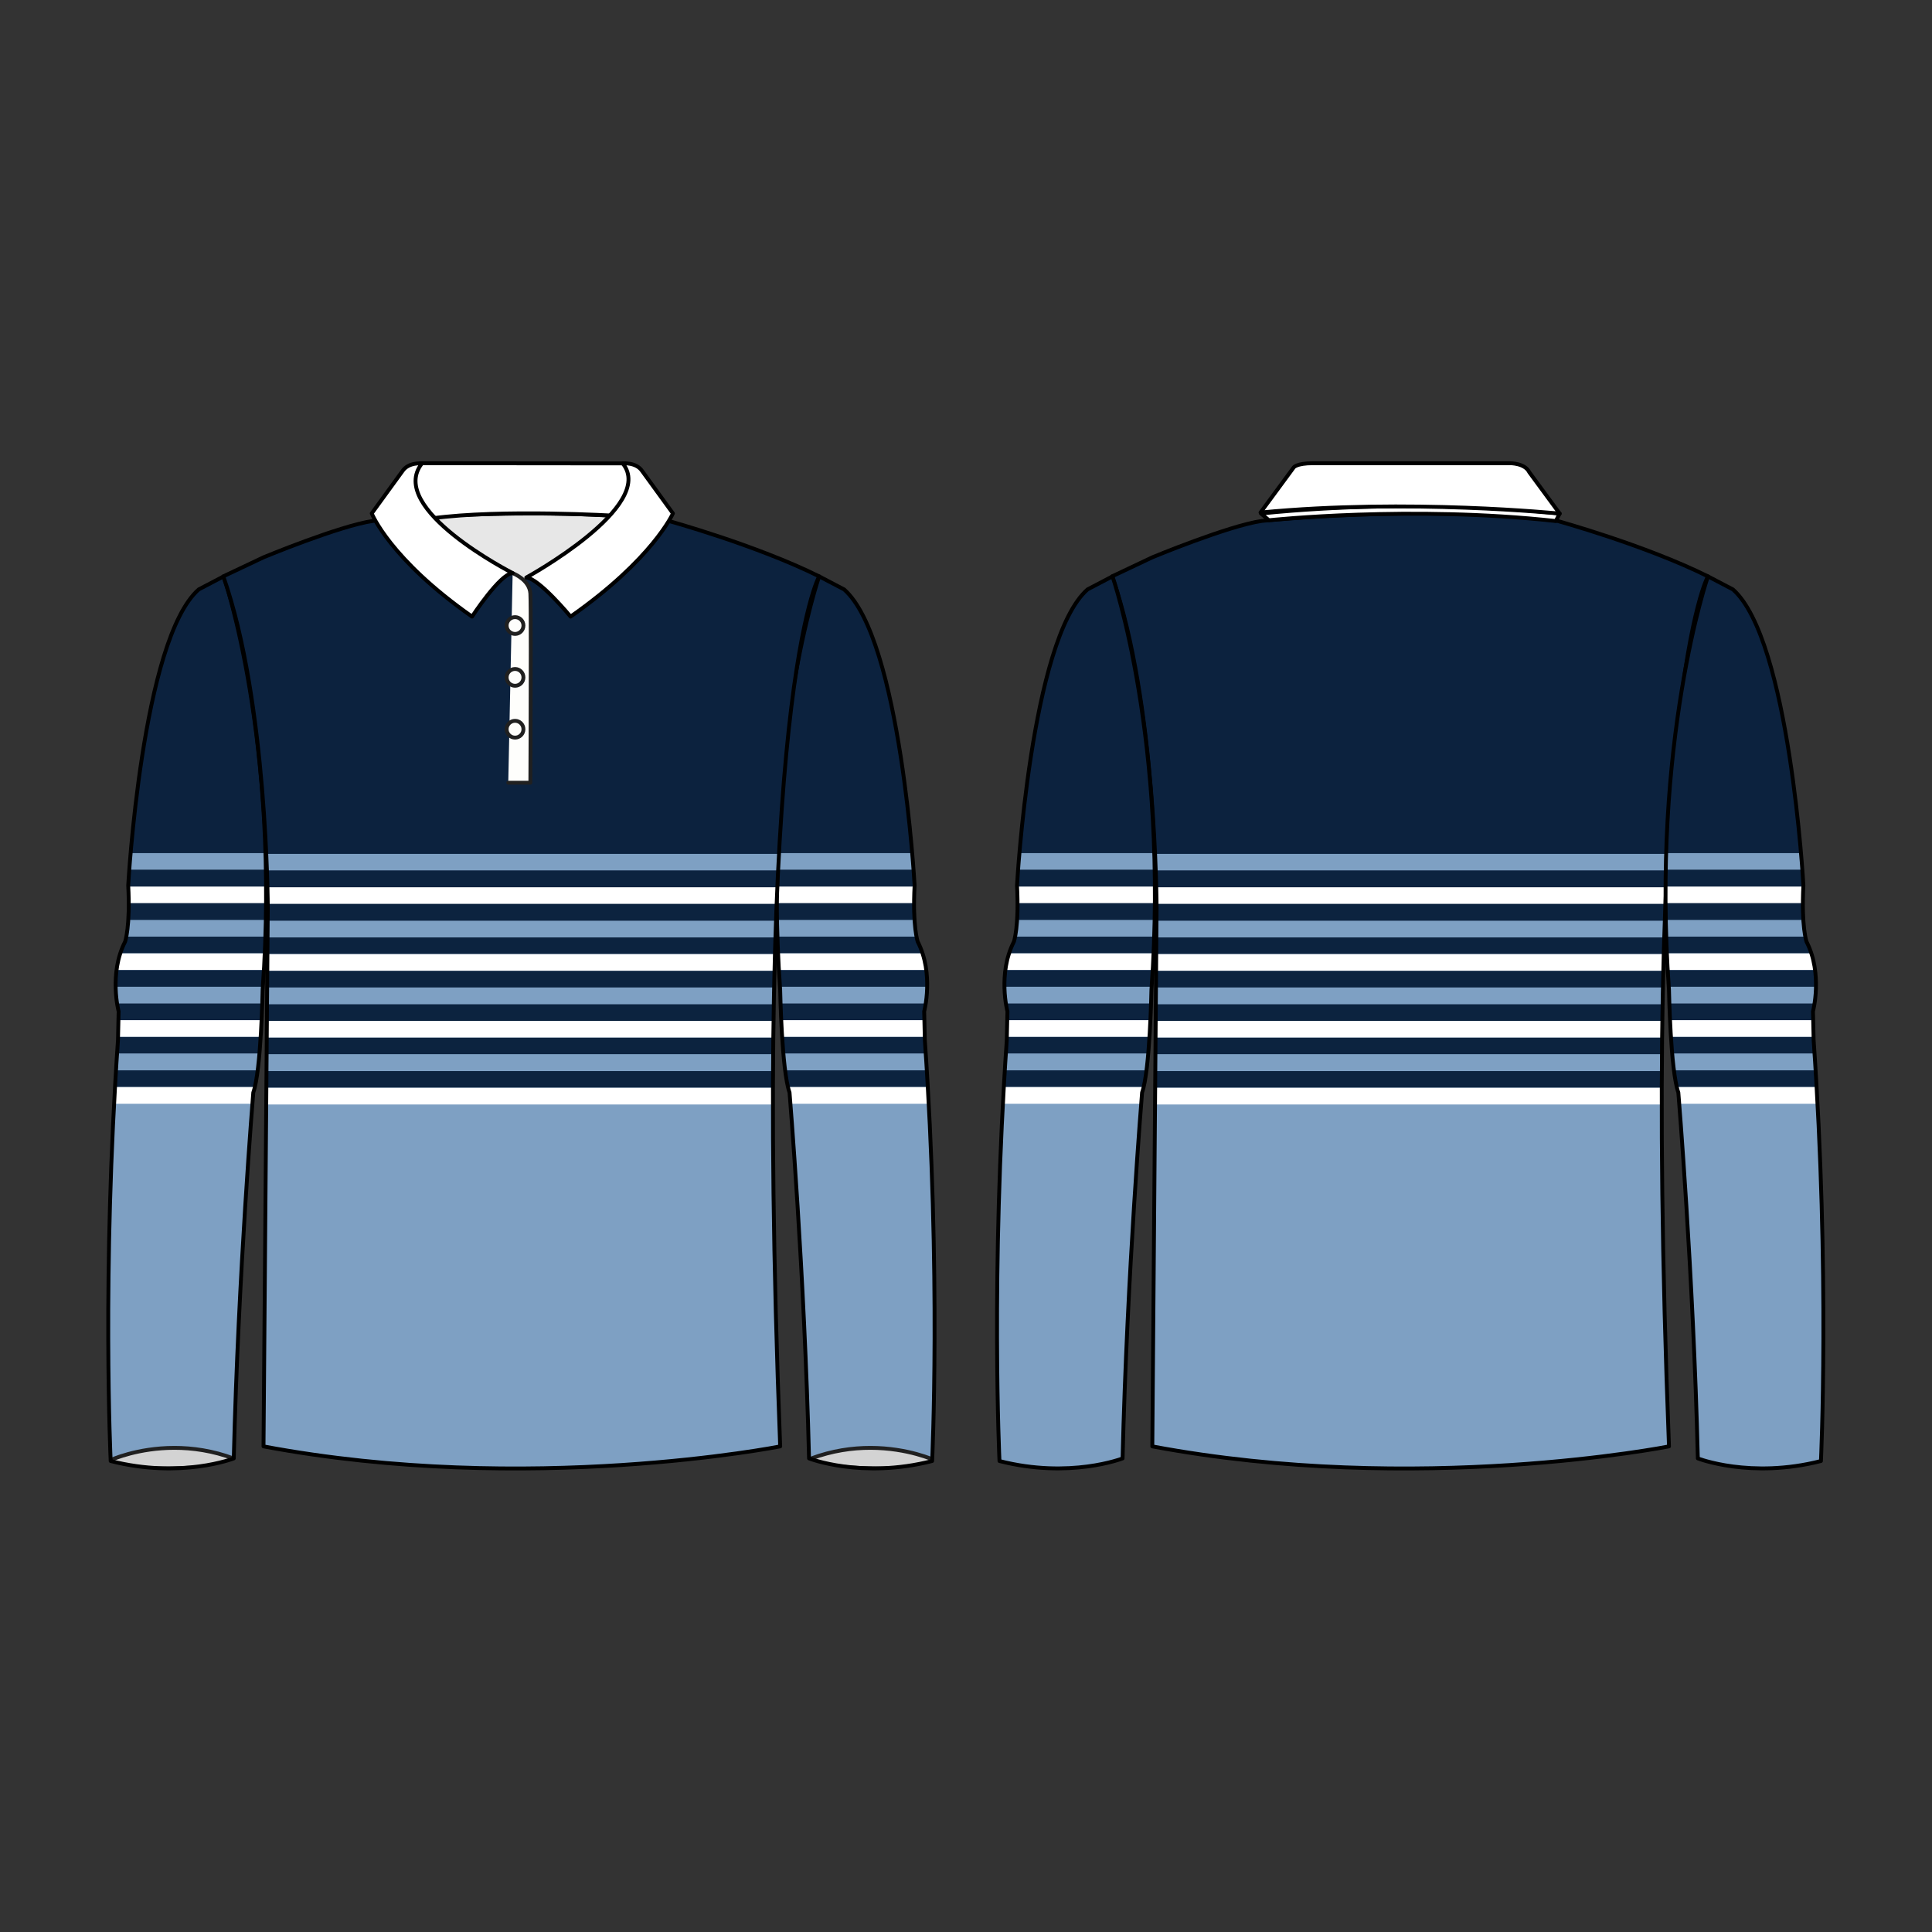 <?xml version="1.0" encoding="UTF-8" standalone="no"?>
<!DOCTYPE svg PUBLIC "-//W3C//DTD SVG 1.1//EN" "http://www.w3.org/Graphics/SVG/1.1/DTD/svg11.dtd">
<svg width="100%" height="100%" viewBox="0 0 2084 2084" version="1.1" xmlns="http://www.w3.org/2000/svg" xmlns:xlink="http://www.w3.org/1999/xlink" xml:space="preserve" xmlns:serif="http://www.serif.com/" style="fill-rule:evenodd;clip-rule:evenodd;stroke-linecap:round;stroke-linejoin:round;stroke-miterlimit:1.5;">
    <rect x="0" y="0" width="2084" height="2084" fill="#333333" stroke="none"/>
    <g id="INNER-SEW" serif:id="INNER SEW" transform="matrix(4.167,0,0,4.167,0,0)">
        <path d="M164.78,136.273C164.756,136.273 164.731,136.27 164.706,136.262C164.196,136.104 163.793,135.849 163.638,135.742L163.404,135.738C163.266,135.736 163.156,135.622 163.158,135.484C163.16,135.348 163.272,135.238 163.408,135.238L163.412,135.238L163.723,135.244L163.869,135.294L163.94,135.343L164.149,135.472C164.327,135.575 164.577,135.699 164.853,135.784C164.985,135.825 165.059,135.965 165.019,136.096C164.986,136.204 164.887,136.273 164.78,136.273ZM161.908,135.713L161.904,135.713L160.404,135.688C160.266,135.686 160.156,135.572 160.158,135.434C160.16,135.297 160.272,135.188 160.408,135.188L160.412,135.188L161.912,135.213C162.05,135.216 162.16,135.329 162.158,135.467C162.156,135.604 162.044,135.713 161.908,135.713ZM158.909,135.663L158.904,135.663L157.404,135.638C157.266,135.635 157.156,135.521 157.159,135.383C157.161,135.247 157.272,135.138 157.408,135.138L157.413,135.138L158.913,135.163C159.051,135.165 159.161,135.279 159.158,135.417C159.156,135.554 159.045,135.663 158.909,135.663ZM155.909,135.612L155.905,135.612L154.405,135.587C154.267,135.585 154.157,135.471 154.159,135.333C154.161,135.196 154.273,135.087 154.409,135.087L154.413,135.087L155.913,135.113C156.051,135.115 156.161,135.229 156.159,135.367C156.156,135.503 156.045,135.612 155.909,135.612ZM152.909,135.562L152.905,135.562L151.405,135.537C151.267,135.534 151.157,135.421 151.16,135.283C151.162,135.146 151.273,135.037 151.409,135.037L151.414,135.037L152.913,135.062C153.051,135.064 153.161,135.178 153.159,135.316C153.157,135.453 153.045,135.562 152.909,135.562ZM149.91,135.512L149.905,135.512L148.406,135.486C148.268,135.484 148.158,135.37 148.16,135.232C148.162,135.096 148.274,134.986 148.41,134.986L148.414,134.986L149.914,135.012C150.052,135.014 150.162,135.128 150.16,135.266C150.157,135.402 150.046,135.512 149.91,135.512ZM146.91,135.461L146.906,135.461L145.406,135.436C145.268,135.434 145.158,135.32 145.16,135.182C145.163,135.045 145.274,134.936 145.41,134.936L145.414,134.936L146.914,134.961C147.052,134.964 147.162,135.077 147.16,135.215C147.158,135.352 147.046,135.461 146.91,135.461ZM143.91,135.411L143.906,135.411L142.407,135.385C142.268,135.383 142.158,135.269 142.161,135.131C142.163,134.995 142.275,134.886 142.411,134.886L142.415,134.886L143.915,134.911C144.053,134.913 144.163,135.027 144.161,135.165C144.158,135.302 144.047,135.411 143.91,135.411ZM140.911,135.36L140.907,135.36L139.407,135.335C139.269,135.333 139.159,135.219 139.161,135.081C139.163,134.944 139.275,134.835 139.411,134.835L139.415,134.835L140.915,134.86C141.053,134.863 141.163,134.977 141.161,135.115C141.159,135.251 141.047,135.36 140.911,135.36ZM137.912,135.31L137.907,135.31L136.407,135.285C136.269,135.282 136.159,135.169 136.162,135.031C136.164,134.894 136.275,134.785 136.411,134.785L136.416,134.785L137.916,134.81C138.054,134.812 138.164,134.926 138.161,135.064C138.159,135.201 138.048,135.31 137.912,135.31ZM134.912,135.259L134.908,135.259L133.408,135.234C133.27,135.232 133.16,135.118 133.162,134.98C133.164,134.844 133.276,134.734 133.412,134.734L133.416,134.734L134.916,134.76C135.054,134.762 135.164,134.876 135.162,135.014C135.159,135.15 135.048,135.259 134.912,135.259ZM131.912,135.209L131.908,135.209L130.408,135.184C130.27,135.182 130.16,135.068 130.162,134.93C130.164,134.793 130.276,134.684 130.412,134.684L130.417,134.684L131.916,134.709C132.054,134.711 132.165,134.825 132.162,134.963C132.16,135.1 132.048,135.209 131.912,135.209ZM128.912,135.159L128.908,135.159L127.409,135.134C127.271,135.131 127.161,135.017 127.163,134.879C127.165,134.743 127.277,134.634 127.413,134.634L127.417,134.634L128.917,134.659C129.054,134.661 129.164,134.775 129.162,134.913C129.16,135.05 129.048,135.159 128.912,135.159ZM125.913,135.108L125.909,135.108L124.409,135.083C124.271,135.081 124.161,134.967 124.163,134.829C124.166,134.692 124.277,134.583 124.413,134.583L124.417,134.583L125.917,134.608C126.055,134.611 126.165,134.724 126.163,134.863C126.161,134.999 126.049,135.108 125.913,135.108ZM122.913,135.058L122.909,135.058L121.41,135.033C121.271,135.03 121.161,134.917 121.164,134.779C121.166,134.642 121.278,134.533 121.414,134.533L121.418,134.533L122.918,134.558C123.056,134.56 123.166,134.674 123.164,134.812C123.161,134.949 123.05,135.058 122.913,135.058ZM119.914,135.008C119.913,135.008 119.911,135.008 119.91,135.007L118.41,134.982C118.272,134.98 118.162,134.866 118.164,134.728C118.166,134.592 118.278,134.482 118.414,134.482L118.418,134.482L119.918,134.508C120.056,134.51 120.166,134.624 120.164,134.762C120.162,134.898 120.05,135.008 119.914,135.008ZM116.915,134.957L116.91,134.957L115.41,134.932C115.272,134.93 115.162,134.816 115.165,134.678C115.167,134.541 115.278,134.432 115.414,134.432L115.419,134.432L116.919,134.457C117.057,134.459 117.167,134.573 117.164,134.711C117.162,134.848 117.051,134.957 116.915,134.957ZM113.915,134.907L113.911,134.907L112.411,134.881C112.273,134.879 112.163,134.765 112.165,134.627C112.167,134.491 112.279,134.381 112.415,134.381C112.416,134.381 112.418,134.381 112.419,134.382L113.919,134.407C114.057,134.409 114.167,134.523 114.165,134.661C114.162,134.798 114.051,134.907 113.915,134.907ZM110.915,134.856L110.911,134.856L109.411,134.831C109.273,134.829 109.163,134.715 109.166,134.577C109.168,134.44 109.279,134.331 109.415,134.331L109.42,134.331L110.919,134.356C111.057,134.359 111.168,134.472 111.165,134.61C111.163,134.747 111.051,134.856 110.915,134.856ZM107.916,134.806L107.911,134.806L106.412,134.781C106.274,134.778 106.164,134.665 106.166,134.526C106.168,134.39 106.28,134.281 106.416,134.281L106.42,134.281L107.92,134.306C108.058,134.308 108.168,134.422 108.166,134.56C108.163,134.697 108.052,134.806 107.916,134.806ZM104.916,134.755L104.912,134.755L104.72,134.752C104.625,134.583 104.536,134.415 104.452,134.248L104.92,134.255C105.058,134.258 105.168,134.372 105.166,134.51C105.164,134.646 105.052,134.755 104.916,134.755Z" style="fill:rgb(83,84,84);fill-rule:nonzero;"/>
    </g>
    <g id="FRONT-TEMPLATE" serif:id="FRONT TEMPLATE" transform="matrix(4.167,0,0,4.167,0,0)">
        <g id="RIGHT-SLEEVE" serif:id="RIGHT SLEEVE" transform="matrix(-0.24,0,0,0.24,500.021,0)">
            <path d="M1842.17,621.652C1842.17,621.652 1780.94,799.001 1800.15,1067.79C1800.15,1067.79 1801.72,1154.66 1810.24,1178.39C1810.24,1178.39 1826.41,1374.07 1831.28,1573.02C1831.28,1573.02 1888.03,1595.28 1964.04,1575.84C1964.04,1575.84 1973.66,1373.55 1956.17,1121.83L1955.46,1090.89C1955.46,1090.89 1966.26,1050.44 1948.52,1015.75C1948.52,1015.75 1942.74,999.601 1945.13,954.944C1945.13,954.944 1930.42,689.768 1869.09,635.742L1842.17,621.652Z" style="fill:rgb(29,135,196);"/>
            <g>
                <clipPath id="_clip1">
                    <path d="M1842.17,621.652C1842.17,621.652 1780.94,799.001 1800.15,1067.79C1800.15,1067.79 1801.72,1154.66 1810.24,1178.39C1810.24,1178.39 1826.41,1374.07 1831.28,1573.02C1831.28,1573.02 1888.03,1595.28 1964.04,1575.84C1964.04,1575.84 1973.66,1373.55 1956.17,1121.83L1955.46,1090.89C1955.46,1090.89 1966.26,1050.44 1948.52,1015.75C1948.52,1015.75 1942.74,999.601 1945.13,954.944C1945.13,954.944 1930.42,689.768 1869.09,635.742L1842.17,621.652Z"/>
                </clipPath>
                <g clip-path="url(#_clip1)">
                    <g transform="matrix(-2.476,0,0,2.476,43851.2,-10239.4)">
                        <rect x="16704.9" y="4275.47" width="444.169" height="499.782" style="fill:rgb(126,160,195);"/>
                        <g>
                            <g transform="matrix(1,0,0,0.548,-0.001,1932.99)">
                                <rect x="16704.9" y="4275.47" width="444.169" height="499.782" style="fill:rgb(12,34,62);"/>
                            </g>
                            <g transform="matrix(-8.013,0,0,3.454,16681.7,4514.38)">
                                <path d="M-61.212,-2.108L-0.001,-2.108C0.004,-1.398 0.019,-0.694 0.043,0L-61.255,0C-61.232,-0.694 -61.216,-1.398 -61.212,-2.108" style="fill:rgb(126,160,195);fill-rule:nonzero;"/>
                            </g>
                            <g transform="matrix(-8.013,0,0,3.454,16681.4,4521.66)">
                                <path d="M-61.298,-2.108L0,-2.108C0.025,-1.392 0.056,-0.688 0.094,0L-61.392,0C-61.354,-0.688 -61.322,-1.392 -61.298,-2.108" style="fill:rgb(12,35,63);fill-rule:nonzero;"/>
                            </g>
                            <g transform="matrix(8.013,0,0,3.454,17174.1,4522.76)">
                                <path d="M0,1.468C-0.038,0.889 -0.074,0.29 -0.107,-0.32L-61.593,-0.32C-61.626,0.29 -61.662,0.889 -61.7,1.468C-61.707,1.578 -61.713,1.68 -61.72,1.788L0.02,1.788C0.013,1.68 0.007,1.578 0,1.468" style="fill:white;fill-rule:nonzero;"/>
                            </g>
                            <g transform="matrix(-8.013,0,0,3.454,16679.6,4536.21)">
                                <path d="M-61.74,-2.108L0,-2.108C0.048,-1.358 0.092,-0.66 0.133,0L-61.873,0C-61.832,-0.66 -61.788,-1.358 -61.74,-2.108" style="fill:rgb(12,35,63);fill-rule:nonzero;"/>
                            </g>
                            <g transform="matrix(-8.013,0,0,3.454,16678.5,4543.49)">
                                <path d="M-62.006,-2.107L0,-2.107C0.046,-1.366 0.087,-0.671 0.125,0L-62.131,0C-62.094,-0.671 -62.052,-1.366 -62.006,-2.107" style="fill:rgb(126,160,195);fill-rule:nonzero;"/>
                            </g>
                            <g transform="matrix(-8.013,0,0,3.454,16677.5,4550.77)">
                                <path d="M-62.257,-2.108L-0,-2.108C0.04,-1.39 0.075,-0.695 0.105,0L-62.362,0C-62.332,-0.695 -62.298,-1.39 -62.257,-2.108" style="fill:rgb(12,35,63);fill-rule:nonzero;"/>
                            </g>
                            <g transform="matrix(-8.013,0,0,3.454,16676.7,4558.05)">
                                <path d="M-62.467,-2.108L0,-2.108C0.03,-1.418 0.055,-0.724 0.074,0L-62.541,0C-62.521,-0.724 -62.497,-1.418 -62.467,-2.108" style="fill:white;fill-rule:nonzero;"/>
                            </g>
                            <g transform="matrix(-8.013,0,0,3.454,16676.1,4565.33)">
                                <path d="M-62.615,-2.108L0,-2.108C0.018,-1.44 0.031,-0.743 0.039,0L-62.654,0C-62.646,-0.743 -62.633,-1.44 -62.615,-2.108" style="fill:rgb(12,35,63);fill-rule:nonzero;"/>
                            </g>
                            <g transform="matrix(8.013,0,0,3.454,17178.2,4565.52)">
                                <path d="M0,1.997C0,1.265 -0.004,0.589 -0.011,-0.055L-62.704,-0.055C-62.711,0.589 -62.715,1.265 -62.715,1.997C-62.715,2.015 -62.716,2.034 -62.716,2.052L0,2.052L0,1.997" style="fill:rgb(126,160,195);fill-rule:nonzero;"/>
                            </g>
                            <g transform="matrix(-8.013,0,0,3.454,16675.7,4579.89)">
                                <path d="M-62.717,-2.108L-0.001,-2.108C0,-1.436 0.014,-0.729 0.037,0L-62.754,0C-62.732,-0.729 -62.717,-1.436 -62.717,-2.108" style="fill:rgb(12,35,63);fill-rule:nonzero;"/>
                            </g>
                            <g transform="matrix(-8.013,0,0,3.454,16675.4,4587.16)">
                                <path d="M-62.791,-2.108L0,-2.108C0.021,-1.424 0.049,-0.719 0.082,0L-62.873,0C-62.84,-0.719 -62.812,-1.424 -62.791,-2.108" style="fill:white;fill-rule:nonzero;"/>
                            </g>
                            <g transform="matrix(-8.013,0,0,3.454,16674.7,4594.44)">
                                <path d="M-62.954,-2.107L-0,-2.107C0.031,-1.414 0.066,-0.71 0.101,0L-63.055,0C-63.02,-0.71 -62.985,-1.414 -62.954,-2.107" style="fill:rgb(12,35,63);fill-rule:nonzero;"/>
                            </g>
                            <g transform="matrix(-8.013,0,0,3.454,16673.9,4601.72)">
                                <path d="M-63.156,-2.108L-0,-2.108C0.035,-1.408 0.069,-0.704 0.102,0L-63.258,0C-63.225,-0.704 -63.191,-1.408 -63.156,-2.108" style="fill:rgb(126,160,195);fill-rule:nonzero;"/>
                            </g>
                            <g transform="matrix(-8.013,0,0,3.454,16673.1,4609)">
                                <path d="M-63.359,-2.108L0,-2.108C0.033,-1.401 0.062,-0.697 0.085,0L-63.444,0C-63.421,-0.697 -63.392,-1.401 -63.359,-2.108" style="fill:rgb(12,35,63);fill-rule:nonzero;"/>
                            </g>
                            <g transform="matrix(-8.013,0,0,3.454,16672.4,4616.28)">
                                <path d="M-63.53,-2.107L0,-2.107C0.024,-1.393 0.042,-0.689 0.05,0L-63.58,0C-63.572,-0.689 -63.554,-1.393 -63.53,-2.107" style="fill:white;fill-rule:nonzero;"/>
                            </g>
                        </g>
                    </g>
                    <g transform="matrix(-4.167,0,0,4.167,2083.42,0)">
                        <path d="M28.521,377.977C29.687,380.859 56.819,380.859 60.543,377.544C43.234,371.053 28.521,377.977 28.521,377.977Z" style="fill:rgb(211,211,211);fill-rule:nonzero;"/>
                    </g>
                    <g transform="matrix(-4.167,0,0,4.167,2083.42,0)">
                        <path d="M28.521,377.977L28.058,378.164C28.194,378.491 28.447,378.708 28.743,378.893C29.266,379.211 29.991,379.448 30.908,379.659C33.649,380.28 38.11,380.586 42.799,380.587C46.629,380.587 50.599,380.38 53.871,379.955C55.508,379.742 56.97,379.475 58.162,379.147C59.356,378.814 60.277,378.442 60.876,377.917C61.007,377.801 61.067,377.625 61.035,377.452C61.003,377.28 60.883,377.137 60.719,377.076C55.132,374.98 49.81,374.267 45.158,374.267C35.232,374.269 28.35,377.506 28.308,377.524C28.068,377.637 27.958,377.918 28.058,378.164L28.521,377.977L28.734,378.429L28.805,378.397C29.549,378.062 36.058,375.266 45.158,375.267C49.709,375.267 54.907,375.964 60.368,378.012L60.543,377.544L60.211,377.17C59.847,377.504 59.02,377.879 57.897,378.183C54.514,379.117 48.484,379.59 42.799,379.587C39.263,379.588 35.85,379.408 33.273,379.058C31.986,378.884 30.907,378.666 30.144,378.418C29.764,378.295 29.464,378.163 29.267,378.041C29.066,377.92 28.988,377.81 28.985,377.789L28.521,377.977L28.734,378.429L28.521,377.977Z" style="fill:rgb(32,32,32);fill-rule:nonzero;"/>
                    </g>
                </g>
            </g>
            <path d="M1842.17,621.652C1842.17,621.652 1780.94,799.001 1800.15,1067.79C1800.15,1067.79 1801.72,1154.66 1810.24,1178.39C1810.24,1178.39 1826.41,1374.07 1831.28,1573.02C1831.28,1573.02 1888.03,1595.28 1964.04,1575.84C1964.04,1575.84 1973.66,1373.55 1956.17,1121.83L1955.46,1090.89C1955.46,1090.89 1966.26,1050.44 1948.52,1015.75C1948.52,1015.75 1942.74,999.601 1945.13,954.944C1945.13,954.944 1930.42,689.768 1869.09,635.742L1842.17,621.652Z" style="fill:none;stroke:black;stroke-width:4.17px;"/>
        </g>
        <g id="FRONT-LEFT-SLEEVE" serif:id="FRONT LEFT SLEEVE" transform="matrix(0.24,0,0,0.24,-230.077,0)">
            <path d="M1842.17,621.652C1842.17,621.652 1780.94,799.001 1800.15,1067.79C1800.15,1067.79 1801.72,1154.66 1810.24,1178.39C1810.24,1178.39 1826.41,1374.07 1831.28,1573.02C1831.28,1573.02 1888.03,1595.28 1964.04,1575.84C1964.04,1575.84 1973.66,1373.55 1956.17,1121.83L1955.46,1090.89C1955.46,1090.89 1966.26,1050.44 1948.52,1015.75C1948.52,1015.75 1942.74,999.601 1945.13,954.944C1945.13,954.944 1930.42,689.768 1869.09,635.742L1842.17,621.652Z" style="fill:rgb(29,135,196);"/>
            <g>
                <clipPath id="_clip2">
                    <path d="M1842.17,621.652C1842.17,621.652 1780.94,799.001 1800.15,1067.79C1800.15,1067.79 1801.72,1154.66 1810.24,1178.39C1810.24,1178.39 1826.41,1374.07 1831.28,1573.02C1831.28,1573.02 1888.03,1595.28 1964.04,1575.84C1964.04,1575.84 1973.66,1373.55 1956.17,1121.83L1955.46,1090.89C1955.46,1090.89 1966.26,1050.44 1948.52,1015.75C1948.52,1015.75 1942.74,999.601 1945.13,954.944C1945.13,954.944 1930.42,689.768 1869.09,635.742L1842.17,621.652Z"/>
                </clipPath>
                <g clip-path="url(#_clip2)">
                    <g transform="matrix(2.476,0,0,2.476,-40035.2,-10239.4)">
                        <rect x="16704.9" y="4275.47" width="444.169" height="499.782" style="fill:rgb(126,160,195);"/>
                        <g>
                            <g transform="matrix(1,0,0,0.548,-0.001,1932.99)">
                                <rect x="16704.9" y="4275.47" width="444.169" height="499.782" style="fill:rgb(12,34,62);"/>
                            </g>
                            <g transform="matrix(-8.013,0,0,3.454,16681.7,4514.38)">
                                <path d="M-61.212,-2.108L-0.001,-2.108C0.004,-1.398 0.019,-0.694 0.043,0L-61.255,0C-61.232,-0.694 -61.216,-1.398 -61.212,-2.108" style="fill:rgb(126,160,195);fill-rule:nonzero;"/>
                            </g>
                            <g transform="matrix(-8.013,0,0,3.454,16681.4,4521.66)">
                                <path d="M-61.298,-2.108L0,-2.108C0.025,-1.392 0.056,-0.688 0.094,0L-61.392,0C-61.354,-0.688 -61.322,-1.392 -61.298,-2.108" style="fill:rgb(12,35,63);fill-rule:nonzero;"/>
                            </g>
                            <g transform="matrix(8.013,0,0,3.454,17174.1,4522.76)">
                                <path d="M0,1.468C-0.038,0.889 -0.074,0.29 -0.107,-0.32L-61.593,-0.32C-61.626,0.29 -61.662,0.889 -61.7,1.468C-61.707,1.578 -61.713,1.68 -61.72,1.788L0.02,1.788C0.013,1.68 0.007,1.578 0,1.468" style="fill:white;fill-rule:nonzero;"/>
                            </g>
                            <g transform="matrix(-8.013,0,0,3.454,16679.6,4536.21)">
                                <path d="M-61.74,-2.108L0,-2.108C0.048,-1.358 0.092,-0.66 0.133,0L-61.873,0C-61.832,-0.66 -61.788,-1.358 -61.74,-2.108" style="fill:rgb(12,35,63);fill-rule:nonzero;"/>
                            </g>
                            <g transform="matrix(-8.013,0,0,3.454,16678.5,4543.49)">
                                <path d="M-62.006,-2.107L0,-2.107C0.046,-1.366 0.087,-0.671 0.125,0L-62.131,0C-62.094,-0.671 -62.052,-1.366 -62.006,-2.107" style="fill:rgb(126,160,195);fill-rule:nonzero;"/>
                            </g>
                            <g transform="matrix(-8.013,0,0,3.454,16677.5,4550.77)">
                                <path d="M-62.257,-2.108L-0,-2.108C0.04,-1.39 0.075,-0.695 0.105,0L-62.362,0C-62.332,-0.695 -62.298,-1.39 -62.257,-2.108" style="fill:rgb(12,35,63);fill-rule:nonzero;"/>
                            </g>
                            <g transform="matrix(-8.013,0,0,3.454,16676.7,4558.05)">
                                <path d="M-62.467,-2.108L0,-2.108C0.03,-1.418 0.055,-0.724 0.074,0L-62.541,0C-62.521,-0.724 -62.497,-1.418 -62.467,-2.108" style="fill:white;fill-rule:nonzero;"/>
                            </g>
                            <g transform="matrix(-8.013,0,0,3.454,16676.1,4565.33)">
                                <path d="M-62.615,-2.108L0,-2.108C0.018,-1.44 0.031,-0.743 0.039,0L-62.654,0C-62.646,-0.743 -62.633,-1.44 -62.615,-2.108" style="fill:rgb(12,35,63);fill-rule:nonzero;"/>
                            </g>
                            <g transform="matrix(8.013,0,0,3.454,17178.2,4565.52)">
                                <path d="M0,1.997C0,1.265 -0.004,0.589 -0.011,-0.055L-62.704,-0.055C-62.711,0.589 -62.715,1.265 -62.715,1.997C-62.715,2.015 -62.716,2.034 -62.716,2.052L0,2.052L0,1.997" style="fill:rgb(126,160,195);fill-rule:nonzero;"/>
                            </g>
                            <g transform="matrix(-8.013,0,0,3.454,16675.7,4579.89)">
                                <path d="M-62.717,-2.108L-0.001,-2.108C0,-1.436 0.014,-0.729 0.037,0L-62.754,0C-62.732,-0.729 -62.717,-1.436 -62.717,-2.108" style="fill:rgb(12,35,63);fill-rule:nonzero;"/>
                            </g>
                            <g transform="matrix(-8.013,0,0,3.454,16675.4,4587.16)">
                                <path d="M-62.791,-2.108L0,-2.108C0.021,-1.424 0.049,-0.719 0.082,0L-62.873,0C-62.84,-0.719 -62.812,-1.424 -62.791,-2.108" style="fill:white;fill-rule:nonzero;"/>
                            </g>
                            <g transform="matrix(-8.013,0,0,3.454,16674.7,4594.44)">
                                <path d="M-62.954,-2.107L-0,-2.107C0.031,-1.414 0.066,-0.71 0.101,0L-63.055,0C-63.02,-0.71 -62.985,-1.414 -62.954,-2.107" style="fill:rgb(12,35,63);fill-rule:nonzero;"/>
                            </g>
                            <g transform="matrix(-8.013,0,0,3.454,16673.9,4601.72)">
                                <path d="M-63.156,-2.108L-0,-2.108C0.035,-1.408 0.069,-0.704 0.102,0L-63.258,0C-63.225,-0.704 -63.191,-1.408 -63.156,-2.108" style="fill:rgb(126,160,195);fill-rule:nonzero;"/>
                            </g>
                            <g transform="matrix(-8.013,0,0,3.454,16673.1,4609)">
                                <path d="M-63.359,-2.108L0,-2.108C0.033,-1.401 0.062,-0.697 0.085,0L-63.444,0C-63.421,-0.697 -63.392,-1.401 -63.359,-2.108" style="fill:rgb(12,35,63);fill-rule:nonzero;"/>
                            </g>
                            <g transform="matrix(-8.013,0,0,3.454,16672.4,4616.28)">
                                <path d="M-63.53,-2.107L0,-2.107C0.024,-1.393 0.042,-0.689 0.05,0L-63.58,0C-63.572,-0.689 -63.554,-1.393 -63.53,-2.107" style="fill:white;fill-rule:nonzero;"/>
                            </g>
                        </g>
                    </g>
                    <g transform="matrix(4.167,0,0,4.167,958.653,0)">
                        <path d="M241.906,377.977C240.739,380.859 213.607,380.859 209.883,377.544C227.192,371.053 241.906,377.977 241.906,377.977Z" style="fill:rgb(211,211,211);fill-rule:nonzero;"/>
                    </g>
                    <g transform="matrix(4.167,0,0,4.167,958.653,0)">
                        <path d="M241.906,377.977L241.442,377.789C241.438,377.81 241.361,377.92 241.16,378.041C240.814,378.257 240.157,378.49 239.297,378.684C236.704,379.275 232.266,379.589 227.627,379.587C223.835,379.587 219.896,379.381 216.684,378.963C215.078,378.755 213.654,378.493 212.529,378.183C211.406,377.879 210.58,377.504 210.215,377.17L209.883,377.544L210.058,378.012C215.52,375.964 220.718,375.267 225.269,375.267C230.122,375.267 234.238,376.061 237.136,376.854C238.585,377.251 239.73,377.647 240.509,377.942C240.899,378.09 241.197,378.213 241.397,378.298C241.497,378.341 241.572,378.374 241.622,378.397L241.693,378.429L241.906,377.977L241.442,377.789L241.906,377.977L242.119,377.524C242.077,377.506 235.195,374.269 225.269,374.267C220.616,374.267 215.295,374.98 209.707,377.076C209.543,377.137 209.423,377.28 209.391,377.452C209.359,377.625 209.419,377.801 209.55,377.917C210.149,378.442 211.07,378.814 212.264,379.147C215.832,380.126 221.879,380.585 227.627,380.587C231.198,380.587 234.642,380.407 237.288,380.049C238.611,379.869 239.734,379.647 240.591,379.369C241.021,379.229 241.384,379.076 241.684,378.893C241.98,378.708 242.232,378.491 242.369,378.164C242.469,377.918 242.359,377.637 242.119,377.524L241.906,377.977Z" style="fill:rgb(32,32,32);fill-rule:nonzero;"/>
                    </g>
                </g>
            </g>
            <path d="M1842.17,621.652C1842.17,621.652 1780.94,799.001 1800.15,1067.79C1800.15,1067.79 1801.72,1154.66 1810.24,1178.39C1810.24,1178.39 1826.41,1374.07 1831.28,1573.02C1831.28,1573.02 1888.03,1595.28 1964.04,1575.84C1964.04,1575.84 1973.66,1373.55 1956.17,1121.83L1955.46,1090.89C1955.46,1090.89 1966.26,1050.44 1948.52,1015.75C1948.52,1015.75 1942.74,999.601 1945.13,954.944C1945.13,954.944 1930.42,689.768 1869.09,635.742L1842.17,621.652Z" style="fill:none;stroke:black;stroke-width:4.17px;"/>
        </g>
        <g id="FRONT-CURVE-BODY" serif:id="FRONT CURVE BODY" transform="matrix(0.24,0,0,0.24,-230.077,0)">
            <path d="M1199.5,621.652L1242.88,601.125C1242.88,601.125 1324.62,567.136 1361.07,561.84C1361.07,561.84 1535.54,543.85 1679.73,561.84C1679.73,561.84 1774.64,588.032 1842.17,621.652C1842.17,621.652 1768.73,749.711 1800.15,1560.06C1800.15,1560.06 1528.82,1613.68 1242.88,1560.06L1247.5,979.042C1247.5,979.042 1247.1,756.836 1199.5,621.652Z" style="fill:none;"/>
            <g>
                <clipPath id="_clip3">
                    <path d="M1199.5,621.652L1242.88,601.125C1242.88,601.125 1324.62,567.136 1361.07,561.84C1361.07,561.84 1535.54,543.85 1679.73,561.84C1679.73,561.84 1774.64,588.032 1842.17,621.652C1842.17,621.652 1768.73,749.711 1800.15,1560.06C1800.15,1560.06 1528.82,1613.68 1242.88,1560.06L1247.5,979.042C1247.5,979.042 1247.1,756.836 1199.5,621.652Z"/>
                </clipPath>
                <g clip-path="url(#_clip3)">
                    <g transform="matrix(2.476,0,0,2.476,-40386.4,-10238.6)">
                        <rect x="16704.9" y="4275.47" width="444.169" height="499.782" style="fill:rgb(126,160,195);"/>
                        <g>
                            <g transform="matrix(1,0,0,0.548,-0.001,1932.99)">
                                <rect x="16704.9" y="4275.47" width="444.169" height="499.782" style="fill:rgb(12,34,62);"/>
                            </g>
                            <g transform="matrix(-8.013,0,0,3.454,16681.7,4514.38)">
                                <path d="M-61.212,-2.108L-0.001,-2.108C0.004,-1.398 0.019,-0.694 0.043,0L-61.255,0C-61.232,-0.694 -61.216,-1.398 -61.212,-2.108" style="fill:rgb(126,160,195);fill-rule:nonzero;"/>
                            </g>
                            <g transform="matrix(-8.013,0,0,3.454,16681.4,4521.66)">
                                <path d="M-61.298,-2.108L0,-2.108C0.025,-1.392 0.056,-0.688 0.094,0L-61.392,0C-61.354,-0.688 -61.322,-1.392 -61.298,-2.108" style="fill:rgb(12,35,63);fill-rule:nonzero;"/>
                            </g>
                            <g transform="matrix(8.013,0,0,3.454,17174.1,4522.76)">
                                <path d="M0,1.468C-0.038,0.889 -0.074,0.29 -0.107,-0.32L-61.593,-0.32C-61.626,0.29 -61.662,0.889 -61.7,1.468C-61.707,1.578 -61.713,1.68 -61.72,1.788L0.02,1.788C0.013,1.68 0.007,1.578 0,1.468" style="fill:white;fill-rule:nonzero;"/>
                            </g>
                            <g transform="matrix(-8.013,0,0,3.454,16679.6,4536.21)">
                                <path d="M-61.74,-2.108L0,-2.108C0.048,-1.358 0.092,-0.66 0.133,0L-61.873,0C-61.832,-0.66 -61.788,-1.358 -61.74,-2.108" style="fill:rgb(12,35,63);fill-rule:nonzero;"/>
                            </g>
                            <g transform="matrix(-8.013,0,0,3.454,16678.5,4543.49)">
                                <path d="M-62.006,-2.107L0,-2.107C0.046,-1.366 0.087,-0.671 0.125,0L-62.131,0C-62.094,-0.671 -62.052,-1.366 -62.006,-2.107" style="fill:rgb(126,160,195);fill-rule:nonzero;"/>
                            </g>
                            <g transform="matrix(-8.013,0,0,3.454,16677.5,4550.77)">
                                <path d="M-62.257,-2.108L-0,-2.108C0.04,-1.39 0.075,-0.695 0.105,0L-62.362,0C-62.332,-0.695 -62.298,-1.39 -62.257,-2.108" style="fill:rgb(12,35,63);fill-rule:nonzero;"/>
                            </g>
                            <g transform="matrix(-8.013,0,0,3.454,16676.7,4558.05)">
                                <path d="M-62.467,-2.108L0,-2.108C0.03,-1.418 0.055,-0.724 0.074,0L-62.541,0C-62.521,-0.724 -62.497,-1.418 -62.467,-2.108" style="fill:white;fill-rule:nonzero;"/>
                            </g>
                            <g transform="matrix(-8.013,0,0,3.454,16676.1,4565.33)">
                                <path d="M-62.615,-2.108L0,-2.108C0.018,-1.44 0.031,-0.743 0.039,0L-62.654,0C-62.646,-0.743 -62.633,-1.44 -62.615,-2.108" style="fill:rgb(12,35,63);fill-rule:nonzero;"/>
                            </g>
                            <g transform="matrix(8.013,0,0,3.454,17178.2,4565.52)">
                                <path d="M0,1.997C0,1.265 -0.004,0.589 -0.011,-0.055L-62.704,-0.055C-62.711,0.589 -62.715,1.265 -62.715,1.997C-62.715,2.015 -62.716,2.034 -62.716,2.052L0,2.052L0,1.997" style="fill:rgb(126,160,195);fill-rule:nonzero;"/>
                            </g>
                            <g transform="matrix(-8.013,0,0,3.454,16675.7,4579.89)">
                                <path d="M-62.717,-2.108L-0.001,-2.108C0,-1.436 0.014,-0.729 0.037,0L-62.754,0C-62.732,-0.729 -62.717,-1.436 -62.717,-2.108" style="fill:rgb(12,35,63);fill-rule:nonzero;"/>
                            </g>
                            <g transform="matrix(-8.013,0,0,3.454,16675.4,4587.16)">
                                <path d="M-62.791,-2.108L0,-2.108C0.021,-1.424 0.049,-0.719 0.082,0L-62.873,0C-62.84,-0.719 -62.812,-1.424 -62.791,-2.108" style="fill:white;fill-rule:nonzero;"/>
                            </g>
                            <g transform="matrix(-8.013,0,0,3.454,16674.7,4594.44)">
                                <path d="M-62.954,-2.107L-0,-2.107C0.031,-1.414 0.066,-0.71 0.101,0L-63.055,0C-63.02,-0.71 -62.985,-1.414 -62.954,-2.107" style="fill:rgb(12,35,63);fill-rule:nonzero;"/>
                            </g>
                            <g transform="matrix(-8.013,0,0,3.454,16673.9,4601.72)">
                                <path d="M-63.156,-2.108L-0,-2.108C0.035,-1.408 0.069,-0.704 0.102,0L-63.258,0C-63.225,-0.704 -63.191,-1.408 -63.156,-2.108" style="fill:rgb(126,160,195);fill-rule:nonzero;"/>
                            </g>
                            <g transform="matrix(-8.013,0,0,3.454,16673.1,4609)">
                                <path d="M-63.359,-2.108L0,-2.108C0.033,-1.401 0.062,-0.697 0.085,0L-63.444,0C-63.421,-0.697 -63.392,-1.401 -63.359,-2.108" style="fill:rgb(12,35,63);fill-rule:nonzero;"/>
                            </g>
                            <g transform="matrix(-8.013,0,0,3.454,16672.4,4616.28)">
                                <path d="M-63.53,-2.107L0,-2.107C0.024,-1.393 0.042,-0.689 0.05,0L-63.58,0C-63.572,-0.689 -63.554,-1.393 -63.53,-2.107" style="fill:white;fill-rule:nonzero;"/>
                            </g>
                        </g>
                    </g>
                    <g transform="matrix(1,0,0,1,958.653,0)">
                        <path d="M468.451,557.835L478.427,556.409L493.067,554.945L509.014,553.845L519.68,553.219L542.32,552.487L602.657,552.487L621.637,553.219L657.609,554.945L647.57,566.761L634.812,577.375L614.081,593.904L599.019,603.477L582.679,614.072L566.851,623.901L565.514,624.743L558.214,621.151L548.411,615.637L525.43,602.293L506.411,590.039L488.284,577.375L475.775,566.761L468.451,557.835Z" style="fill:rgb(231,231,231);"/>
                    </g>
                </g>
            </g>
            <path d="M1199.5,621.652L1242.88,601.125C1242.88,601.125 1324.62,567.136 1361.07,561.84C1361.07,561.84 1535.54,543.85 1679.73,561.84C1679.73,561.84 1774.64,588.032 1842.17,621.652C1842.17,621.652 1768.73,749.711 1800.15,1560.06C1800.15,1560.06 1528.82,1613.68 1242.88,1560.06L1247.5,979.042C1247.5,979.042 1247.1,756.836 1199.5,621.652Z" style="fill:none;stroke:black;stroke-width:4.17px;"/>
        </g>
    </g>
    <g id="BACK-TEMPLATE" serif:id="BACK TEMPLATE" transform="matrix(4.167,0,0,4.167,0,0)">
        <g id="BACK-BODY-CURVE" serif:id="BACK BODY CURVE" transform="matrix(0.24,0,0,0.24,0,0)">
            <path d="M1199.5,621.652L1242.88,601.125C1242.88,601.125 1324.62,567.136 1361.07,561.84C1361.07,561.84 1535.54,543.85 1679.73,561.84C1679.73,561.84 1774.64,588.032 1842.17,621.652C1842.17,621.652 1768.73,749.711 1800.15,1560.06C1800.15,1560.06 1528.82,1613.68 1242.88,1560.06L1247.5,979.042C1247.5,979.042 1247.1,756.836 1199.5,621.652Z"/>
            <g>
                <clipPath id="_clip4">
                    <path d="M1199.5,621.652L1242.88,601.125C1242.88,601.125 1324.62,567.136 1361.07,561.84C1361.07,561.84 1535.54,543.85 1679.73,561.84C1679.73,561.84 1774.64,588.032 1842.17,621.652C1842.17,621.652 1768.73,749.711 1800.15,1560.06C1800.15,1560.06 1528.82,1613.68 1242.88,1560.06L1247.5,979.042C1247.5,979.042 1247.1,756.836 1199.5,621.652Z"/>
                </clipPath>
                <g clip-path="url(#_clip4)">
                    <g transform="matrix(2.476,0,0,2.476,-40386.4,-10238.6)">
                        <rect x="16704.9" y="4275.47" width="444.169" height="499.782" style="fill:rgb(126,160,195);"/>
                        <g>
                            <g transform="matrix(1,0,0,0.548,-0.001,1932.99)">
                                <rect x="16704.9" y="4275.47" width="444.169" height="499.782" style="fill:rgb(12,34,62);"/>
                            </g>
                            <g transform="matrix(-8.013,0,0,3.454,16681.7,4514.38)">
                                <path d="M-61.212,-2.108L-0.001,-2.108C0.004,-1.398 0.019,-0.694 0.043,0L-61.255,0C-61.232,-0.694 -61.216,-1.398 -61.212,-2.108" style="fill:rgb(126,160,195);fill-rule:nonzero;"/>
                            </g>
                            <g transform="matrix(-8.013,0,0,3.454,16681.4,4521.66)">
                                <path d="M-61.298,-2.108L0,-2.108C0.025,-1.392 0.056,-0.688 0.094,0L-61.392,0C-61.354,-0.688 -61.322,-1.392 -61.298,-2.108" style="fill:rgb(12,35,63);fill-rule:nonzero;"/>
                            </g>
                            <g transform="matrix(8.013,0,0,3.454,17174.1,4522.76)">
                                <path d="M0,1.468C-0.038,0.889 -0.074,0.29 -0.107,-0.32L-61.593,-0.32C-61.626,0.29 -61.662,0.889 -61.7,1.468C-61.707,1.578 -61.713,1.68 -61.72,1.788L0.02,1.788C0.013,1.68 0.007,1.578 0,1.468" style="fill:white;fill-rule:nonzero;"/>
                            </g>
                            <g transform="matrix(-8.013,0,0,3.454,16679.6,4536.21)">
                                <path d="M-61.74,-2.108L0,-2.108C0.048,-1.358 0.092,-0.66 0.133,0L-61.873,0C-61.832,-0.66 -61.788,-1.358 -61.74,-2.108" style="fill:rgb(12,35,63);fill-rule:nonzero;"/>
                            </g>
                            <g transform="matrix(-8.013,0,0,3.454,16678.5,4543.49)">
                                <path d="M-62.006,-2.107L0,-2.107C0.046,-1.366 0.087,-0.671 0.125,0L-62.131,0C-62.094,-0.671 -62.052,-1.366 -62.006,-2.107" style="fill:rgb(126,160,195);fill-rule:nonzero;"/>
                            </g>
                            <g transform="matrix(-8.013,0,0,3.454,16677.5,4550.77)">
                                <path d="M-62.257,-2.108L-0,-2.108C0.04,-1.39 0.075,-0.695 0.105,0L-62.362,0C-62.332,-0.695 -62.298,-1.39 -62.257,-2.108" style="fill:rgb(12,35,63);fill-rule:nonzero;"/>
                            </g>
                            <g transform="matrix(-8.013,0,0,3.454,16676.7,4558.05)">
                                <path d="M-62.467,-2.108L0,-2.108C0.03,-1.418 0.055,-0.724 0.074,0L-62.541,0C-62.521,-0.724 -62.497,-1.418 -62.467,-2.108" style="fill:white;fill-rule:nonzero;"/>
                            </g>
                            <g transform="matrix(-8.013,0,0,3.454,16676.1,4565.33)">
                                <path d="M-62.615,-2.108L0,-2.108C0.018,-1.44 0.031,-0.743 0.039,0L-62.654,0C-62.646,-0.743 -62.633,-1.44 -62.615,-2.108" style="fill:rgb(12,35,63);fill-rule:nonzero;"/>
                            </g>
                            <g transform="matrix(8.013,0,0,3.454,17178.2,4565.52)">
                                <path d="M0,1.997C0,1.265 -0.004,0.589 -0.011,-0.055L-62.704,-0.055C-62.711,0.589 -62.715,1.265 -62.715,1.997C-62.715,2.015 -62.716,2.034 -62.716,2.052L0,2.052L0,1.997" style="fill:rgb(126,160,195);fill-rule:nonzero;"/>
                            </g>
                            <g transform="matrix(-8.013,0,0,3.454,16675.7,4579.89)">
                                <path d="M-62.717,-2.108L-0.001,-2.108C0,-1.436 0.014,-0.729 0.037,0L-62.754,0C-62.732,-0.729 -62.717,-1.436 -62.717,-2.108" style="fill:rgb(12,35,63);fill-rule:nonzero;"/>
                            </g>
                            <g transform="matrix(-8.013,0,0,3.454,16675.4,4587.16)">
                                <path d="M-62.791,-2.108L0,-2.108C0.021,-1.424 0.049,-0.719 0.082,0L-62.873,0C-62.84,-0.719 -62.812,-1.424 -62.791,-2.108" style="fill:white;fill-rule:nonzero;"/>
                            </g>
                            <g transform="matrix(-8.013,0,0,3.454,16674.7,4594.44)">
                                <path d="M-62.954,-2.107L-0,-2.107C0.031,-1.414 0.066,-0.71 0.101,0L-63.055,0C-63.02,-0.71 -62.985,-1.414 -62.954,-2.107" style="fill:rgb(12,35,63);fill-rule:nonzero;"/>
                            </g>
                            <g transform="matrix(-8.013,0,0,3.454,16673.9,4601.72)">
                                <path d="M-63.156,-2.108L-0,-2.108C0.035,-1.408 0.069,-0.704 0.102,0L-63.258,0C-63.225,-0.704 -63.191,-1.408 -63.156,-2.108" style="fill:rgb(126,160,195);fill-rule:nonzero;"/>
                            </g>
                            <g transform="matrix(-8.013,0,0,3.454,16673.1,4609)">
                                <path d="M-63.359,-2.108L0,-2.108C0.033,-1.401 0.062,-0.697 0.085,0L-63.444,0C-63.421,-0.697 -63.392,-1.401 -63.359,-2.108" style="fill:rgb(12,35,63);fill-rule:nonzero;"/>
                            </g>
                            <g transform="matrix(-8.013,0,0,3.454,16672.4,4616.28)">
                                <path d="M-63.53,-2.107L0,-2.107C0.024,-1.393 0.042,-0.689 0.05,0L-63.58,0C-63.572,-0.689 -63.554,-1.393 -63.53,-2.107" style="fill:white;fill-rule:nonzero;"/>
                            </g>
                        </g>
                    </g>
                </g>
            </g>
            <path d="M1199.5,621.652L1242.88,601.125C1242.88,601.125 1324.62,567.136 1361.07,561.84C1361.07,561.84 1535.54,543.85 1679.73,561.84C1679.73,561.84 1774.64,588.032 1842.17,621.652C1842.17,621.652 1768.73,749.711 1800.15,1560.06C1800.15,1560.06 1528.82,1613.68 1242.88,1560.06L1247.5,979.042C1247.5,979.042 1247.1,756.836 1199.5,621.652Z" style="fill:none;stroke:black;stroke-width:4.17px;"/>
        </g>
        <g id="BACK-RIGHT-SLEEVE" serif:id="BACK RIGHT SLEEVE" transform="matrix(0.24,0,0,0.24,0,0)">
            <path d="M1842.17,621.652C1842.17,621.652 1780.94,799.001 1800.15,1067.79C1800.15,1067.79 1801.72,1154.66 1810.24,1178.39C1810.24,1178.39 1826.41,1374.07 1831.28,1573.02C1831.28,1573.02 1888.03,1595.28 1964.04,1575.84C1964.04,1575.84 1973.66,1373.55 1956.17,1121.83L1955.46,1090.89C1955.46,1090.89 1966.26,1050.44 1948.52,1015.75C1948.52,1015.75 1942.74,999.601 1945.13,954.944C1945.13,954.944 1930.42,689.768 1869.09,635.742L1842.17,621.652Z" style="fill:rgb(29,135,196);"/>
            <g>
                <clipPath id="_clip5">
                    <path d="M1842.17,621.652C1842.17,621.652 1780.94,799.001 1800.15,1067.79C1800.15,1067.79 1801.72,1154.66 1810.24,1178.39C1810.24,1178.39 1826.41,1374.07 1831.28,1573.02C1831.28,1573.02 1888.03,1595.28 1964.04,1575.84C1964.04,1575.84 1973.66,1373.55 1956.17,1121.83L1955.46,1090.89C1955.46,1090.89 1966.26,1050.44 1948.52,1015.75C1948.52,1015.75 1942.74,999.601 1945.13,954.944C1945.13,954.944 1930.42,689.768 1869.09,635.742L1842.17,621.652Z"/>
                </clipPath>
                <g clip-path="url(#_clip5)">
                    <g transform="matrix(2.476,0,0,2.476,-40114.7,-10239.4)">
                        <rect x="16704.9" y="4275.47" width="444.169" height="499.782" style="fill:rgb(126,160,195);"/>
                        <g>
                            <g transform="matrix(1,0,0,0.548,-0.001,1932.99)">
                                <rect x="16704.9" y="4275.47" width="444.169" height="499.782" style="fill:rgb(12,34,62);"/>
                            </g>
                            <g transform="matrix(-8.013,0,0,3.454,16681.7,4514.38)">
                                <path d="M-61.212,-2.108L-0.001,-2.108C0.004,-1.398 0.019,-0.694 0.043,0L-61.255,0C-61.232,-0.694 -61.216,-1.398 -61.212,-2.108" style="fill:rgb(126,160,195);fill-rule:nonzero;"/>
                            </g>
                            <g transform="matrix(-8.013,0,0,3.454,16681.4,4521.66)">
                                <path d="M-61.298,-2.108L0,-2.108C0.025,-1.392 0.056,-0.688 0.094,0L-61.392,0C-61.354,-0.688 -61.322,-1.392 -61.298,-2.108" style="fill:rgb(12,35,63);fill-rule:nonzero;"/>
                            </g>
                            <g transform="matrix(8.013,0,0,3.454,17174.1,4522.76)">
                                <path d="M0,1.468C-0.038,0.889 -0.074,0.29 -0.107,-0.32L-61.593,-0.32C-61.626,0.29 -61.662,0.889 -61.7,1.468C-61.707,1.578 -61.713,1.68 -61.72,1.788L0.02,1.788C0.013,1.68 0.007,1.578 0,1.468" style="fill:white;fill-rule:nonzero;"/>
                            </g>
                            <g transform="matrix(-8.013,0,0,3.454,16679.6,4536.21)">
                                <path d="M-61.74,-2.108L0,-2.108C0.048,-1.358 0.092,-0.66 0.133,0L-61.873,0C-61.832,-0.66 -61.788,-1.358 -61.74,-2.108" style="fill:rgb(12,35,63);fill-rule:nonzero;"/>
                            </g>
                            <g transform="matrix(-8.013,0,0,3.454,16678.5,4543.49)">
                                <path d="M-62.006,-2.107L0,-2.107C0.046,-1.366 0.087,-0.671 0.125,0L-62.131,0C-62.094,-0.671 -62.052,-1.366 -62.006,-2.107" style="fill:rgb(126,160,195);fill-rule:nonzero;"/>
                            </g>
                            <g transform="matrix(-8.013,0,0,3.454,16677.5,4550.77)">
                                <path d="M-62.257,-2.108L-0,-2.108C0.04,-1.39 0.075,-0.695 0.105,0L-62.362,0C-62.332,-0.695 -62.298,-1.39 -62.257,-2.108" style="fill:rgb(12,35,63);fill-rule:nonzero;"/>
                            </g>
                            <g transform="matrix(-8.013,0,0,3.454,16676.7,4558.05)">
                                <path d="M-62.467,-2.108L0,-2.108C0.03,-1.418 0.055,-0.724 0.074,0L-62.541,0C-62.521,-0.724 -62.497,-1.418 -62.467,-2.108" style="fill:white;fill-rule:nonzero;"/>
                            </g>
                            <g transform="matrix(-8.013,0,0,3.454,16676.1,4565.33)">
                                <path d="M-62.615,-2.108L0,-2.108C0.018,-1.44 0.031,-0.743 0.039,0L-62.654,0C-62.646,-0.743 -62.633,-1.44 -62.615,-2.108" style="fill:rgb(12,35,63);fill-rule:nonzero;"/>
                            </g>
                            <g transform="matrix(8.013,0,0,3.454,17178.2,4565.52)">
                                <path d="M0,1.997C0,1.265 -0.004,0.589 -0.011,-0.055L-62.704,-0.055C-62.711,0.589 -62.715,1.265 -62.715,1.997C-62.715,2.015 -62.716,2.034 -62.716,2.052L0,2.052L0,1.997" style="fill:rgb(126,160,195);fill-rule:nonzero;"/>
                            </g>
                            <g transform="matrix(-8.013,0,0,3.454,16675.7,4579.89)">
                                <path d="M-62.717,-2.108L-0.001,-2.108C0,-1.436 0.014,-0.729 0.037,0L-62.754,0C-62.732,-0.729 -62.717,-1.436 -62.717,-2.108" style="fill:rgb(12,35,63);fill-rule:nonzero;"/>
                            </g>
                            <g transform="matrix(-8.013,0,0,3.454,16675.4,4587.16)">
                                <path d="M-62.791,-2.108L0,-2.108C0.021,-1.424 0.049,-0.719 0.082,0L-62.873,0C-62.84,-0.719 -62.812,-1.424 -62.791,-2.108" style="fill:white;fill-rule:nonzero;"/>
                            </g>
                            <g transform="matrix(-8.013,0,0,3.454,16674.7,4594.44)">
                                <path d="M-62.954,-2.107L-0,-2.107C0.031,-1.414 0.066,-0.71 0.101,0L-63.055,0C-63.02,-0.71 -62.985,-1.414 -62.954,-2.107" style="fill:rgb(12,35,63);fill-rule:nonzero;"/>
                            </g>
                            <g transform="matrix(-8.013,0,0,3.454,16673.9,4601.72)">
                                <path d="M-63.156,-2.108L-0,-2.108C0.035,-1.408 0.069,-0.704 0.102,0L-63.258,0C-63.225,-0.704 -63.191,-1.408 -63.156,-2.108" style="fill:rgb(126,160,195);fill-rule:nonzero;"/>
                            </g>
                            <g transform="matrix(-8.013,0,0,3.454,16673.1,4609)">
                                <path d="M-63.359,-2.108L0,-2.108C0.033,-1.401 0.062,-0.697 0.085,0L-63.444,0C-63.421,-0.697 -63.392,-1.401 -63.359,-2.108" style="fill:rgb(12,35,63);fill-rule:nonzero;"/>
                            </g>
                            <g transform="matrix(-8.013,0,0,3.454,16672.4,4616.28)">
                                <path d="M-63.53,-2.107L0,-2.107C0.024,-1.393 0.042,-0.689 0.05,0L-63.58,0C-63.572,-0.689 -63.554,-1.393 -63.53,-2.107" style="fill:white;fill-rule:nonzero;"/>
                            </g>
                        </g>
                    </g>
                </g>
            </g>
            <path d="M1842.17,621.652C1842.17,621.652 1780.94,799.001 1800.15,1067.79C1800.15,1067.79 1801.72,1154.66 1810.24,1178.39C1810.24,1178.39 1826.41,1374.07 1831.28,1573.02C1831.28,1573.02 1888.03,1595.28 1964.04,1575.84C1964.04,1575.84 1973.66,1373.55 1956.17,1121.83L1955.46,1090.89C1955.46,1090.89 1966.26,1050.44 1948.52,1015.75C1948.52,1015.75 1942.74,999.601 1945.13,954.944C1945.13,954.944 1930.42,689.768 1869.09,635.742L1842.17,621.652Z" style="fill:none;stroke:black;stroke-width:4.17px;"/>
        </g>
        <g id="BACK-LEFT-SLEEVE" serif:id="BACK LEFT SLEEVE" transform="matrix(-0.24,0,0,0.24,730.098,0)">
            <path d="M1842.17,621.652C1842.17,621.652 1780.94,799.001 1800.15,1067.79C1800.15,1067.79 1801.72,1154.66 1810.24,1178.39C1810.24,1178.39 1826.41,1374.07 1831.28,1573.02C1831.28,1573.02 1888.03,1595.28 1964.04,1575.84C1964.04,1575.84 1973.66,1373.55 1956.17,1121.83L1955.46,1090.89C1955.46,1090.89 1966.26,1050.44 1948.52,1015.75C1948.52,1015.75 1942.74,999.601 1945.13,954.944C1945.13,954.944 1930.42,689.768 1869.09,635.742L1842.17,621.652Z" style="fill:rgb(29,135,196);"/>
            <g>
                <clipPath id="_clip6">
                    <path d="M1842.17,621.652C1842.17,621.652 1780.94,799.001 1800.15,1067.79C1800.15,1067.79 1801.72,1154.66 1810.24,1178.39C1810.24,1178.39 1826.41,1374.07 1831.28,1573.02C1831.28,1573.02 1888.03,1595.28 1964.04,1575.84C1964.04,1575.84 1973.66,1373.55 1956.17,1121.83L1955.46,1090.89C1955.46,1090.89 1966.26,1050.44 1948.52,1015.75C1948.52,1015.75 1942.74,999.601 1945.13,954.944C1945.13,954.944 1930.42,689.768 1869.09,635.742L1842.17,621.652Z"/>
                </clipPath>
                <g clip-path="url(#_clip6)">
                    <g transform="matrix(-2.476,0,0,2.476,43791.7,-10239.4)">
                        <rect x="16704.9" y="4275.47" width="444.169" height="499.782" style="fill:rgb(126,160,195);"/>
                        <g>
                            <g transform="matrix(1,0,0,0.548,-0.001,1932.99)">
                                <rect x="16704.9" y="4275.47" width="444.169" height="499.782" style="fill:rgb(12,34,62);"/>
                            </g>
                            <g transform="matrix(-8.013,0,0,3.454,16681.7,4514.38)">
                                <path d="M-61.212,-2.108L-0.001,-2.108C0.004,-1.398 0.019,-0.694 0.043,0L-61.255,0C-61.232,-0.694 -61.216,-1.398 -61.212,-2.108" style="fill:rgb(126,160,195);fill-rule:nonzero;"/>
                            </g>
                            <g transform="matrix(-8.013,0,0,3.454,16681.4,4521.66)">
                                <path d="M-61.298,-2.108L0,-2.108C0.025,-1.392 0.056,-0.688 0.094,0L-61.392,0C-61.354,-0.688 -61.322,-1.392 -61.298,-2.108" style="fill:rgb(12,35,63);fill-rule:nonzero;"/>
                            </g>
                            <g transform="matrix(8.013,0,0,3.454,17174.1,4522.76)">
                                <path d="M0,1.468C-0.038,0.889 -0.074,0.29 -0.107,-0.32L-61.593,-0.32C-61.626,0.29 -61.662,0.889 -61.7,1.468C-61.707,1.578 -61.713,1.68 -61.72,1.788L0.02,1.788C0.013,1.68 0.007,1.578 0,1.468" style="fill:white;fill-rule:nonzero;"/>
                            </g>
                            <g transform="matrix(-8.013,0,0,3.454,16679.6,4536.21)">
                                <path d="M-61.74,-2.108L0,-2.108C0.048,-1.358 0.092,-0.66 0.133,0L-61.873,0C-61.832,-0.66 -61.788,-1.358 -61.74,-2.108" style="fill:rgb(12,35,63);fill-rule:nonzero;"/>
                            </g>
                            <g transform="matrix(-8.013,0,0,3.454,16678.5,4543.49)">
                                <path d="M-62.006,-2.107L0,-2.107C0.046,-1.366 0.087,-0.671 0.125,0L-62.131,0C-62.094,-0.671 -62.052,-1.366 -62.006,-2.107" style="fill:rgb(126,160,195);fill-rule:nonzero;"/>
                            </g>
                            <g transform="matrix(-8.013,0,0,3.454,16677.5,4550.77)">
                                <path d="M-62.257,-2.108L-0,-2.108C0.04,-1.39 0.075,-0.695 0.105,0L-62.362,0C-62.332,-0.695 -62.298,-1.39 -62.257,-2.108" style="fill:rgb(12,35,63);fill-rule:nonzero;"/>
                            </g>
                            <g transform="matrix(-8.013,0,0,3.454,16676.7,4558.05)">
                                <path d="M-62.467,-2.108L0,-2.108C0.03,-1.418 0.055,-0.724 0.074,0L-62.541,0C-62.521,-0.724 -62.497,-1.418 -62.467,-2.108" style="fill:white;fill-rule:nonzero;"/>
                            </g>
                            <g transform="matrix(-8.013,0,0,3.454,16676.1,4565.33)">
                                <path d="M-62.615,-2.108L0,-2.108C0.018,-1.44 0.031,-0.743 0.039,0L-62.654,0C-62.646,-0.743 -62.633,-1.44 -62.615,-2.108" style="fill:rgb(12,35,63);fill-rule:nonzero;"/>
                            </g>
                            <g transform="matrix(8.013,0,0,3.454,17178.2,4565.52)">
                                <path d="M0,1.997C0,1.265 -0.004,0.589 -0.011,-0.055L-62.704,-0.055C-62.711,0.589 -62.715,1.265 -62.715,1.997C-62.715,2.015 -62.716,2.034 -62.716,2.052L0,2.052L0,1.997" style="fill:rgb(126,160,195);fill-rule:nonzero;"/>
                            </g>
                            <g transform="matrix(-8.013,0,0,3.454,16675.7,4579.89)">
                                <path d="M-62.717,-2.108L-0.001,-2.108C0,-1.436 0.014,-0.729 0.037,0L-62.754,0C-62.732,-0.729 -62.717,-1.436 -62.717,-2.108" style="fill:rgb(12,35,63);fill-rule:nonzero;"/>
                            </g>
                            <g transform="matrix(-8.013,0,0,3.454,16675.4,4587.16)">
                                <path d="M-62.791,-2.108L0,-2.108C0.021,-1.424 0.049,-0.719 0.082,0L-62.873,0C-62.84,-0.719 -62.812,-1.424 -62.791,-2.108" style="fill:white;fill-rule:nonzero;"/>
                            </g>
                            <g transform="matrix(-8.013,0,0,3.454,16674.7,4594.44)">
                                <path d="M-62.954,-2.107L-0,-2.107C0.031,-1.414 0.066,-0.71 0.101,0L-63.055,0C-63.02,-0.71 -62.985,-1.414 -62.954,-2.107" style="fill:rgb(12,35,63);fill-rule:nonzero;"/>
                            </g>
                            <g transform="matrix(-8.013,0,0,3.454,16673.9,4601.72)">
                                <path d="M-63.156,-2.108L-0,-2.108C0.035,-1.408 0.069,-0.704 0.102,0L-63.258,0C-63.225,-0.704 -63.191,-1.408 -63.156,-2.108" style="fill:rgb(126,160,195);fill-rule:nonzero;"/>
                            </g>
                            <g transform="matrix(-8.013,0,0,3.454,16673.1,4609)">
                                <path d="M-63.359,-2.108L0,-2.108C0.033,-1.401 0.062,-0.697 0.085,0L-63.444,0C-63.421,-0.697 -63.392,-1.401 -63.359,-2.108" style="fill:rgb(12,35,63);fill-rule:nonzero;"/>
                            </g>
                            <g transform="matrix(-8.013,0,0,3.454,16672.4,4616.28)">
                                <path d="M-63.53,-2.107L0,-2.107C0.024,-1.393 0.042,-0.689 0.05,0L-63.58,0C-63.572,-0.689 -63.554,-1.393 -63.53,-2.107" style="fill:white;fill-rule:nonzero;"/>
                            </g>
                        </g>
                    </g>
                </g>
            </g>
            <path d="M1842.17,621.652C1842.17,621.652 1780.94,799.001 1800.15,1067.79C1800.15,1067.79 1801.72,1154.66 1810.24,1178.39C1810.24,1178.39 1826.41,1374.07 1831.28,1573.02C1831.28,1573.02 1888.03,1595.28 1964.04,1575.84C1964.04,1575.84 1973.66,1373.55 1956.17,1121.83L1955.46,1090.89C1955.46,1090.89 1966.26,1050.44 1948.52,1015.75C1948.52,1015.75 1942.74,999.601 1945.13,954.944C1945.13,954.944 1930.42,689.768 1869.09,635.742L1842.17,621.652Z" style="fill:none;stroke:black;stroke-width:4.17px;"/>
        </g>
        <g id="COLLAR">
            <g transform="matrix(0.24,0,0,0.24,0,0)">
                <path d="M1360.02,553.845C1536.05,536.173 1682.29,553.845 1682.29,553.845L1678.08,561.976C1521.73,544.754 1368.7,561.114 1368.7,561.114L1360.02,553.845Z" style="fill:white;stroke:black;stroke-width:4.17px;"/>
            </g>
            <g transform="matrix(0.24,0,0,0.24,0,0)">
                <path d="M1359.6,552.799L1395.22,504.369C1395.22,504.369 1397.73,499.632 1416.41,499.632L1628.33,499.632C1628.33,499.632 1644.66,499.306 1649.49,509.367L1682.29,553.983C1682.29,553.983 1519.33,537.372 1359.6,552.799Z" style="fill:white;stroke:black;stroke-width:4.17px;"/>
            </g>
        </g>
    </g>
    <g id="PLACKET" transform="matrix(4.167,0,0,4.167,0,0)">
        <path d="M132.705,148.373C132.705,148.373 137.061,149.981 137.289,153.644C137.518,157.305 137.289,202.619 137.289,202.619L131.568,202.619L132.705,148.373Z" style="fill:rgb(254,254,252);fill-rule:nonzero;"/>
        <path d="M132.532,148.842L132.57,148.857C132.78,148.939 133.82,149.379 134.804,150.188C135.792,151.002 136.696,152.15 136.79,153.675C136.827,154.253 136.853,156.03 136.869,158.546C136.884,161.066 136.891,164.341 136.891,167.968C136.891,175.223 136.865,183.885 136.84,190.733C136.827,194.157 136.814,197.128 136.805,199.243C136.795,201.358 136.789,202.613 136.789,202.616L137.289,202.619L137.289,202.119L131.568,202.119C131.292,202.119 131.067,202.343 131.067,202.619C131.067,202.895 131.292,203.119 131.568,203.119L137.289,203.119C137.564,203.119 137.788,202.896 137.789,202.621C137.789,202.621 137.891,182.481 137.891,167.968C137.891,164.34 137.884,161.063 137.868,158.54C137.852,156.012 137.828,154.255 137.788,153.612C137.658,151.576 136.391,150.142 135.216,149.239C134.034,148.331 132.907,147.916 132.878,147.904C132.619,147.808 132.332,147.941 132.236,148.2C132.14,148.459 132.273,148.746 132.532,148.842Z" style="fill:rgb(32,32,32);fill-rule:nonzero;"/>
        <g transform="matrix(1,0,0,1,0,13.42)">
            <g transform="matrix(1,0,0,1,0.5,0)">
                <path d="M135,175.347C135,176.547 134.027,177.521 132.827,177.521C131.626,177.521 130.651,176.547 130.651,175.347C130.651,174.146 131.626,173.172 132.827,173.172C134.027,173.172 135,174.146 135,175.347Z" style="fill:rgb(254,254,252);fill-rule:nonzero;"/>
            </g>
            <g transform="matrix(1,0,0,1,0.5,0)">
                <path d="M135.5,175.347L134.5,175.347C134.499,176.271 133.751,177.019 132.827,177.021C131.902,177.019 131.154,176.271 131.152,175.347C131.154,174.422 131.902,173.674 132.827,173.672C133.751,173.674 134.499,174.422 134.5,175.347L135.5,175.347C135.5,173.87 134.304,172.673 132.827,172.672C131.35,172.673 130.153,173.87 130.151,175.347C130.153,176.824 131.35,178.02 132.827,178.021C134.304,178.02 135.5,176.824 135.5,175.347Z" style="fill:rgb(32,32,32);fill-rule:nonzero;"/>
            </g>
        </g>
        <g transform="matrix(1,0,0,1,0,-13.42)">
            <g transform="matrix(1,0,0,1,0.5,0)">
                <path d="M135,175.347C135,176.547 134.027,177.521 132.827,177.521C131.626,177.521 130.651,176.547 130.651,175.347C130.651,174.146 131.626,173.172 132.827,173.172C134.027,173.172 135,174.146 135,175.347Z" style="fill:rgb(254,254,252);fill-rule:nonzero;"/>
            </g>
            <g transform="matrix(1,0,0,1,0.5,0)">
                <path d="M135.5,175.347L134.5,175.347C134.499,176.271 133.751,177.019 132.827,177.021C131.902,177.019 131.154,176.271 131.152,175.347C131.154,174.422 131.902,173.674 132.827,173.672C133.751,173.674 134.499,174.422 134.5,175.347L135.5,175.347C135.5,173.87 134.304,172.673 132.827,172.672C131.35,172.673 130.153,173.87 130.151,175.347C130.153,176.824 131.35,178.02 132.827,178.021C134.304,178.02 135.5,176.824 135.5,175.347Z" style="fill:rgb(32,32,32);fill-rule:nonzero;"/>
            </g>
        </g>
        <g>
            <g transform="matrix(1,0,0,1,0.5,0)">
                <path d="M135,175.347C135,176.547 134.027,177.521 132.827,177.521C131.626,177.521 130.651,176.547 130.651,175.347C130.651,174.146 131.626,173.172 132.827,173.172C134.027,173.172 135,174.146 135,175.347Z" style="fill:rgb(254,254,252);fill-rule:nonzero;"/>
            </g>
            <g transform="matrix(1,0,0,1,0.5,0)">
                <path d="M135.5,175.347L134.5,175.347C134.499,176.271 133.751,177.019 132.827,177.021C131.902,177.019 131.154,176.271 131.152,175.347C131.154,174.422 131.902,173.674 132.827,173.672C133.751,173.674 134.499,174.422 134.5,175.347L135.5,175.347C135.5,173.87 134.304,172.673 132.827,172.672C131.35,172.673 130.153,173.87 130.151,175.347C130.153,176.824 131.35,178.02 132.827,178.021C134.304,178.02 135.5,176.824 135.5,175.347Z" style="fill:rgb(32,32,32);fill-rule:nonzero;"/>
            </g>
        </g>
    </g>
    <g id="COLLAR1" serif:id="COLLAR" transform="matrix(4.167,0,0,4.167,0,0)">
        <g transform="matrix(0.24,0,0,0.24,0,0)">
            <path d="M453.211,499.632L674.577,499.843C674.577,499.843 696.823,527.353 664.16,556.322C664.16,556.322 540.957,548.8 465.618,559.129C465.618,559.129 425.615,528.233 453.211,499.632Z" style="fill:white;stroke:black;stroke-width:4.17px;"/>
        </g>
        <g transform="matrix(0.24,0,0,0.24,0,0)">
            <path d="M509.166,665.058C509.166,665.058 539.361,618.732 552.938,618.11C552.938,618.11 416.463,548.691 455.104,499.843C455.104,499.843 440.75,498.234 434.102,508.119L400.954,553.735C400.954,553.735 420.345,602.883 509.166,665.058Z" style="fill:white;stroke:black;stroke-width:4.17px;"/>
        </g>
        <g transform="matrix(-0.24,0,0,0.24,270.424,0)">
            <path d="M511.353,665.058C511.353,665.058 545.582,623.554 559.159,622.932C559.159,622.932 417.981,545.654 455.104,499.843C455.104,499.843 440.75,498.234 434.102,508.119L400.954,553.735C400.954,553.735 422.532,602.883 511.353,665.058Z" style="fill:white;stroke:black;stroke-width:4.17px;"/>
        </g>
    </g>
</svg>
